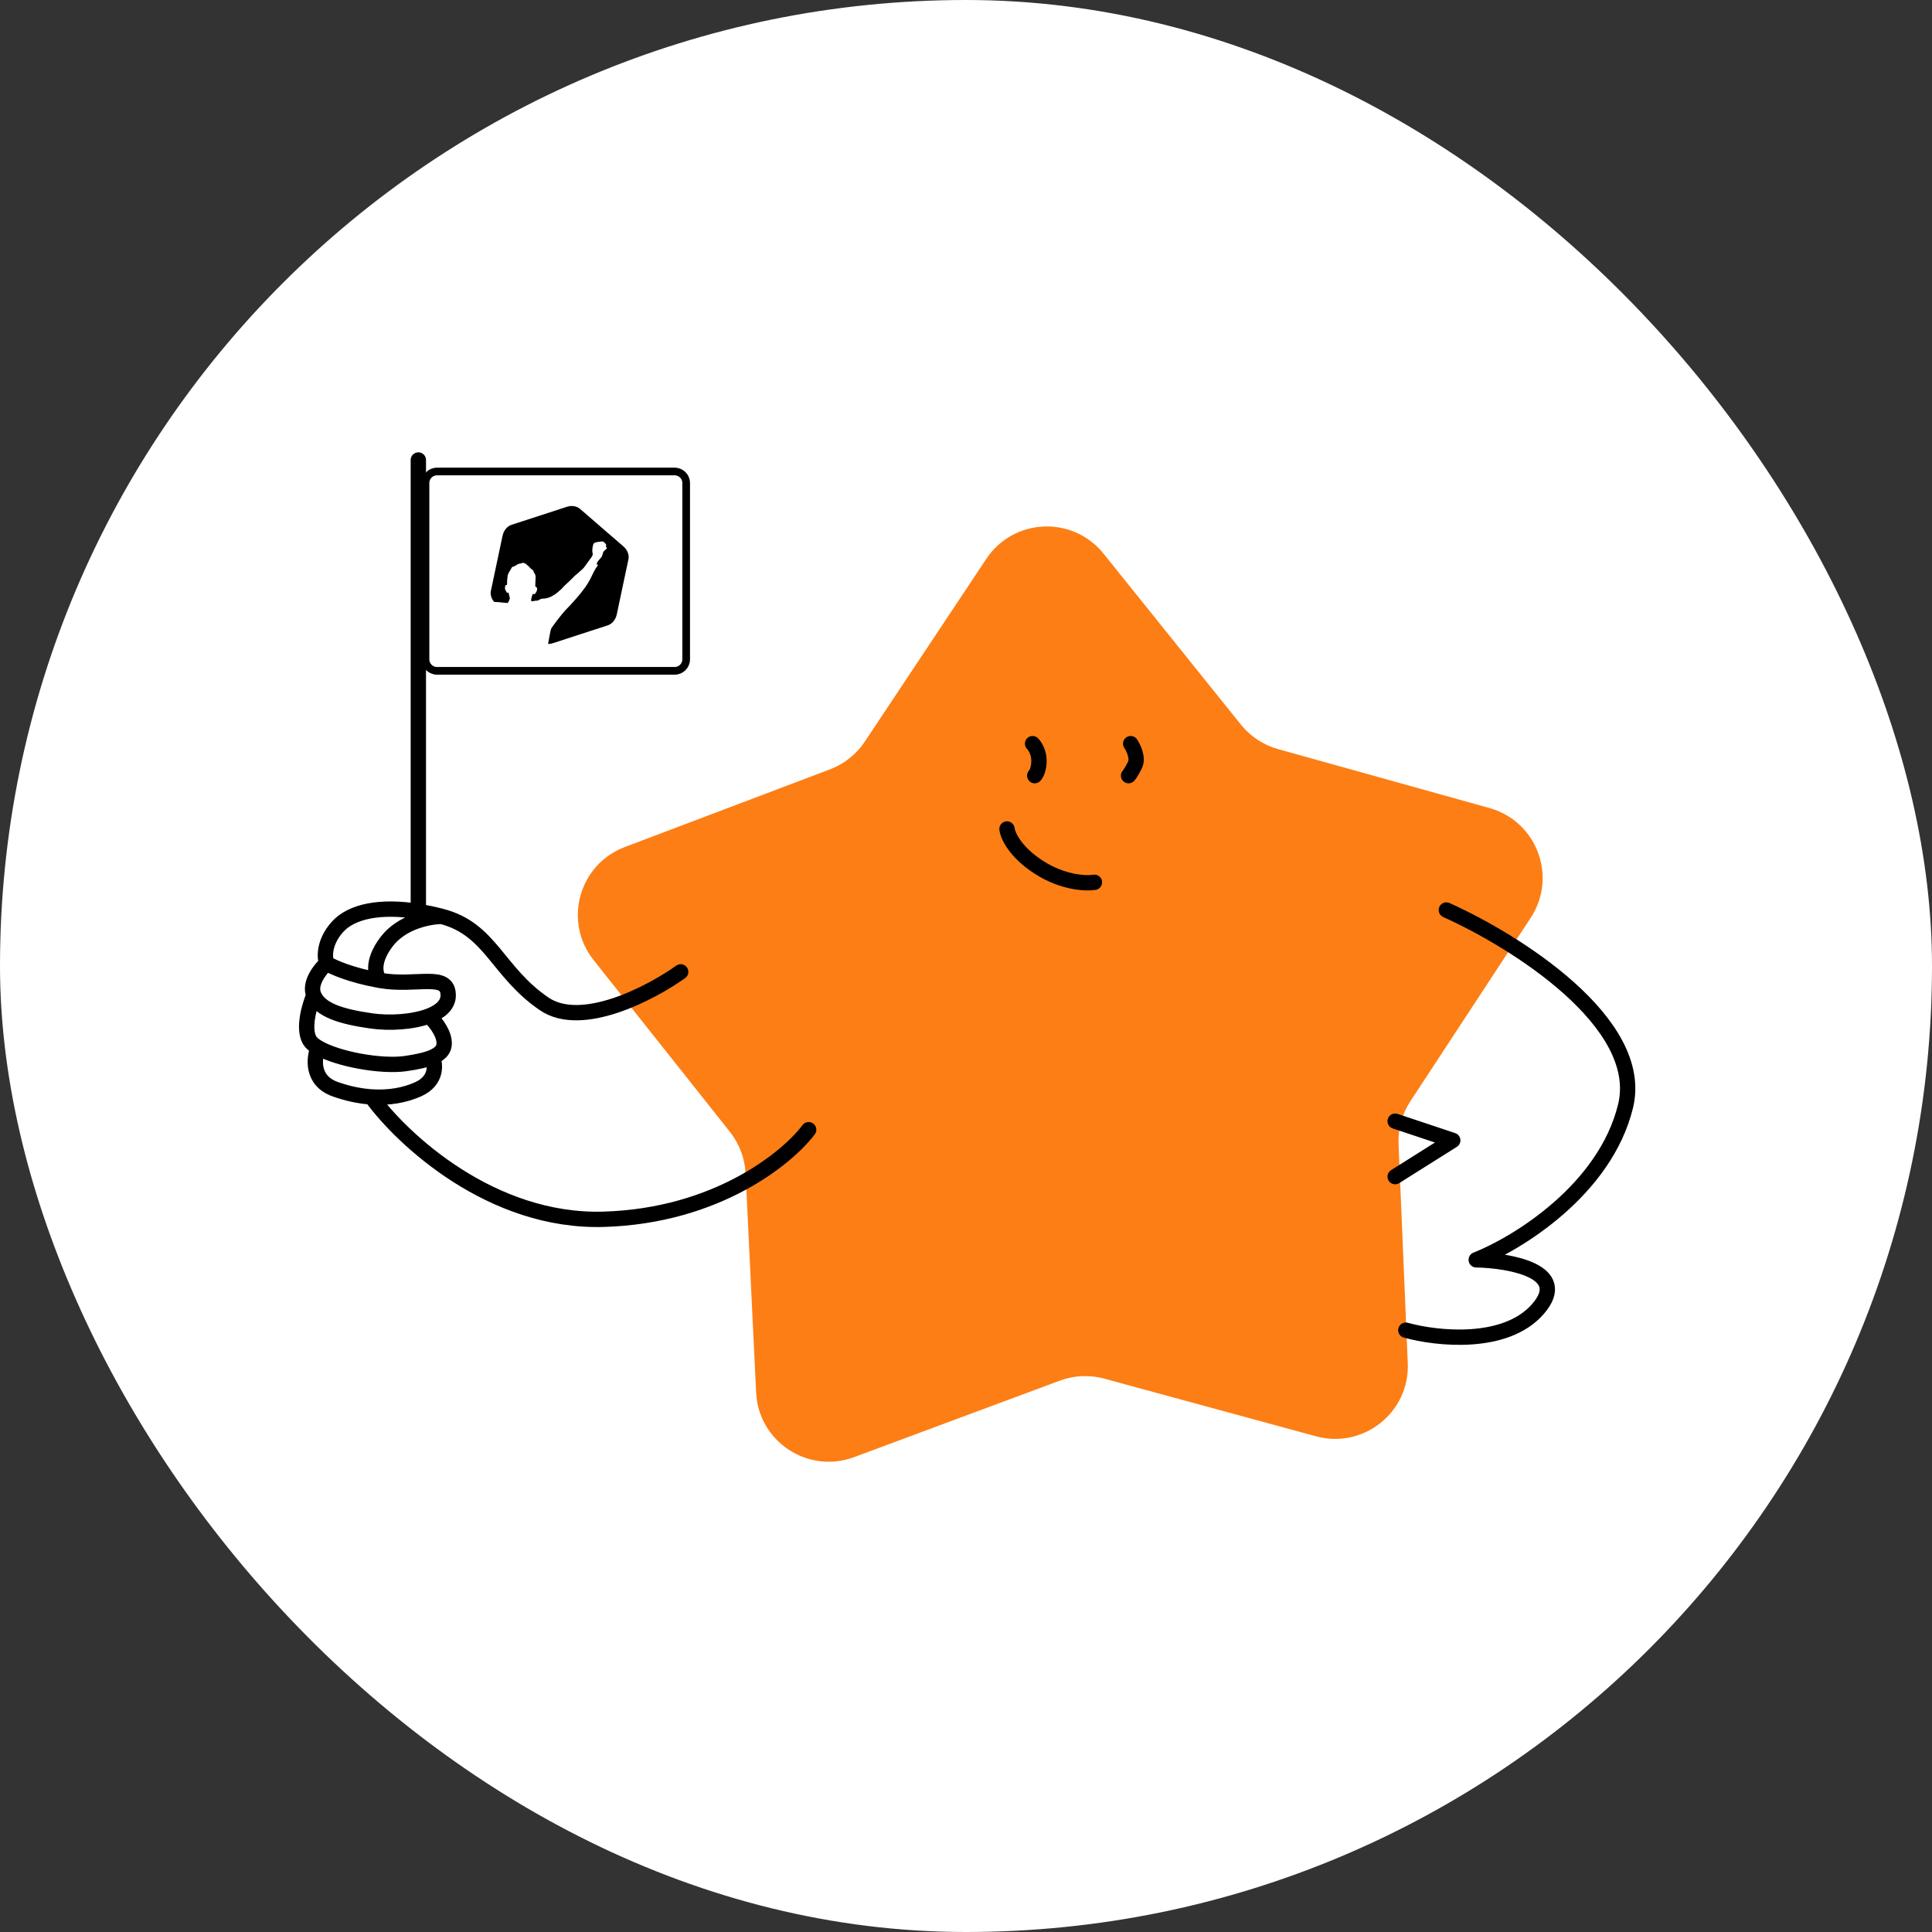 <?xml version="1.0" encoding="UTF-8"?> <svg xmlns="http://www.w3.org/2000/svg" width="126" height="126" viewBox="0 0 126 126" fill="none"><rect x="0" y="0" width="126" height="126" fill="#333333" stroke="none"/> <g clip-path="url(#clip0_1701_3426)"> <rect width="126" height="126" rx="63" fill="white"></rect> <path d="M64.322 36.451C66.097 33.78 69.96 33.606 71.969 36.106L80.928 47.258C81.549 48.03 82.396 48.589 83.351 48.855L97.138 52.698C100.229 53.559 101.588 57.176 99.828 59.858L91.981 71.818C91.438 72.646 91.168 73.624 91.21 74.614L91.811 88.901C91.945 92.105 88.922 94.514 85.826 93.671L72.017 89.912C71.06 89.651 70.046 89.697 69.117 90.043L55.702 95.03C52.694 96.148 49.467 94.021 49.313 90.818L48.625 76.534C48.578 75.545 48.221 74.595 47.605 73.819L38.713 62.614C36.719 60.102 37.748 56.377 40.748 55.241L54.133 50.173C55.06 49.822 55.854 49.189 56.402 48.364L64.322 36.451Z" fill="#FD7E14"></path> <path d="M44.392 63.383C42.444 64.774 37.937 67.139 35.489 65.47C32.429 63.383 32.012 60.601 28.813 59.767M28.813 59.767C28.025 59.767 26.198 60.1 25.197 61.436C24.195 62.771 24.501 63.661 24.779 63.94M28.813 59.767C28.283 59.628 27.772 59.521 27.283 59.443M21.302 62.827C21.162 62.456 21.107 61.464 21.997 60.462C22.925 59.418 24.822 59.051 27.283 59.443M21.302 62.827C21.672 63.059 22.887 63.606 24.779 63.94M21.302 62.827C20.884 63.198 20.133 64.134 20.467 64.913M24.779 63.94C27.143 64.357 29.23 63.383 29.23 64.913C29.23 65.539 28.717 65.979 27.979 66.261M20.467 64.913C20.884 65.887 22.275 66.304 24.222 66.582C25.373 66.747 26.912 66.668 27.979 66.261M20.467 64.913C20.189 65.562 19.744 67.055 20.189 67.834C20.286 68.004 20.48 68.17 20.745 68.326M27.979 66.261C28.257 66.507 28.841 67.166 28.952 67.834C29.036 68.336 28.818 68.686 28.209 68.947M20.745 68.326C22 69.065 24.841 69.594 26.448 69.364C27.226 69.253 27.804 69.12 28.209 68.947M20.745 68.326C20.467 68.996 20.3 70.477 21.858 71.033C22.656 71.318 23.453 71.486 24.222 71.538M28.209 68.947C28.41 69.411 28.507 70.477 27.283 71.033C26.38 71.444 25.331 71.612 24.222 71.538M24.222 71.538C26.216 74.291 32.04 79.741 39.384 79.518C46.729 79.296 51.347 75.531 52.738 73.676M65.674 54.064C65.72 54.481 66.202 55.566 67.76 56.567C69.318 57.569 70.82 57.634 71.376 57.541M67.343 48.5C67.482 48.639 67.76 49.056 67.76 49.613C67.76 50.169 67.575 50.493 67.482 50.586M73.741 48.5C73.927 48.778 74.242 49.446 74.019 49.891C73.797 50.336 73.648 50.54 73.602 50.586M27.283 59.443V30M94.327 59.349C98.778 61.343 107.347 66.694 106.012 72.146C104.676 77.599 98.964 81.095 96.275 82.161C98.5 82.207 102.423 82.912 100.309 85.36C98.194 87.808 93.678 87.308 91.685 86.751M90.989 73.12L94.745 74.372L90.989 76.736" stroke="black" stroke-linecap="round" stroke-linejoin="round"></path> <path d="M27.75 31.5C27.75 31.086 28.086 30.75 28.5 30.75H44C44.414 30.75 44.75 31.086 44.75 31.5V43C44.75 43.414 44.414 43.75 44 43.75H28.5C28.086 43.75 27.75 43.414 27.75 43V31.5Z" stroke="black" stroke-width="0.5"></path> <path fill-rule="evenodd" clip-rule="evenodd" d="M37.829 33.188L39.268 34.435C39.76 34.857 40.162 35.209 40.654 35.631C40.92 35.862 41.045 36.185 40.986 36.474L40.595 38.316C40.464 38.945 40.358 39.453 40.222 40.083C40.145 40.424 39.919 40.689 39.641 40.782L37.811 41.376C37.19 41.578 36.68 41.746 36.058 41.948C35.952 41.983 35.845 42 35.745 42C35.816 41.602 35.898 41.122 35.928 41.041C35.958 40.926 36.538 40.193 36.633 40.077C36.799 39.869 36.976 39.679 37.16 39.5C37.343 39.309 37.503 39.118 37.681 38.916C38.019 38.524 38.362 38.068 38.581 37.588C38.664 37.421 38.777 37.184 38.877 37.028C38.919 36.965 38.984 36.918 38.99 36.849C38.954 36.815 38.937 36.809 38.913 36.78C38.972 36.56 39.144 36.468 39.25 36.295C39.298 36.197 39.316 36.046 39.357 35.983C39.416 35.902 39.505 35.85 39.57 35.775C39.57 35.677 39.558 35.712 39.529 35.66C39.487 35.59 39.535 35.602 39.541 35.532C39.511 35.48 39.464 35.428 39.422 35.382C39.363 35.33 39.316 35.301 39.221 35.313C39.126 35.319 38.824 35.365 38.771 35.4C38.658 35.475 38.64 35.717 38.629 35.879C38.617 36.098 38.729 36.11 38.569 36.347L38.078 37.022C38.025 37.092 37.592 37.467 37.48 37.559L37.19 37.848C36.911 38.125 36.941 38.05 36.609 38.42L36.307 38.68C36.1 38.841 35.827 38.997 35.543 39.032C35.46 39.043 35.389 39.038 35.306 39.055C35.206 39.084 35.194 39.113 35.117 39.147C35.016 39.194 34.992 39.165 34.892 39.182C34.803 39.194 34.732 39.234 34.643 39.199C34.619 39.072 34.708 38.83 34.75 38.72C34.785 38.732 34.868 38.847 34.998 38.558C35.022 38.501 35.04 38.426 35.028 38.362C34.998 38.281 34.957 38.293 34.91 38.241C34.91 38.062 34.921 37.848 34.933 37.669C34.945 37.565 34.892 37.426 34.833 37.346C34.75 37.236 34.827 37.219 34.72 37.155C34.584 37.086 34.548 36.993 34.477 36.93C34.453 36.901 34.412 36.889 34.388 36.866C34.335 36.803 34.4 36.843 34.311 36.786C34.24 36.745 34.169 36.699 34.08 36.711C34.009 36.716 34.009 36.734 33.974 36.745C33.926 36.763 33.897 36.757 33.849 36.768C33.761 36.786 33.595 36.907 33.559 36.924C33.429 36.993 33.417 36.907 33.311 37.132C33.239 37.248 33.115 37.432 33.103 37.577C33.092 37.681 33.086 37.75 33.074 37.848C33.08 37.906 33.068 38.12 33.062 38.148L32.967 38.166C32.872 38.414 32.997 38.547 33.068 38.662C33.121 38.662 33.097 38.657 33.103 38.657C33.133 38.651 33.115 38.645 33.145 38.645C33.204 38.714 33.186 38.784 33.216 38.87C33.245 38.974 33.275 39.015 33.216 39.13C33.097 39.367 33.198 39.332 32.778 39.297C32.6 39.28 32.41 39.257 32.227 39.257C32.043 39.043 31.966 38.772 32.014 38.535L32.404 36.693C32.535 36.064 32.647 35.556 32.778 34.926C32.855 34.586 33.08 34.32 33.358 34.227L35.188 33.633C35.81 33.431 36.319 33.263 36.941 33.061C37.255 32.946 37.604 32.998 37.829 33.188Z" fill="black"></path> </g> <defs> <clipPath id="clip0_1701_3426"> <rect width="126" height="126" rx="63" fill="white"></rect> </clipPath> </defs> </svg> 